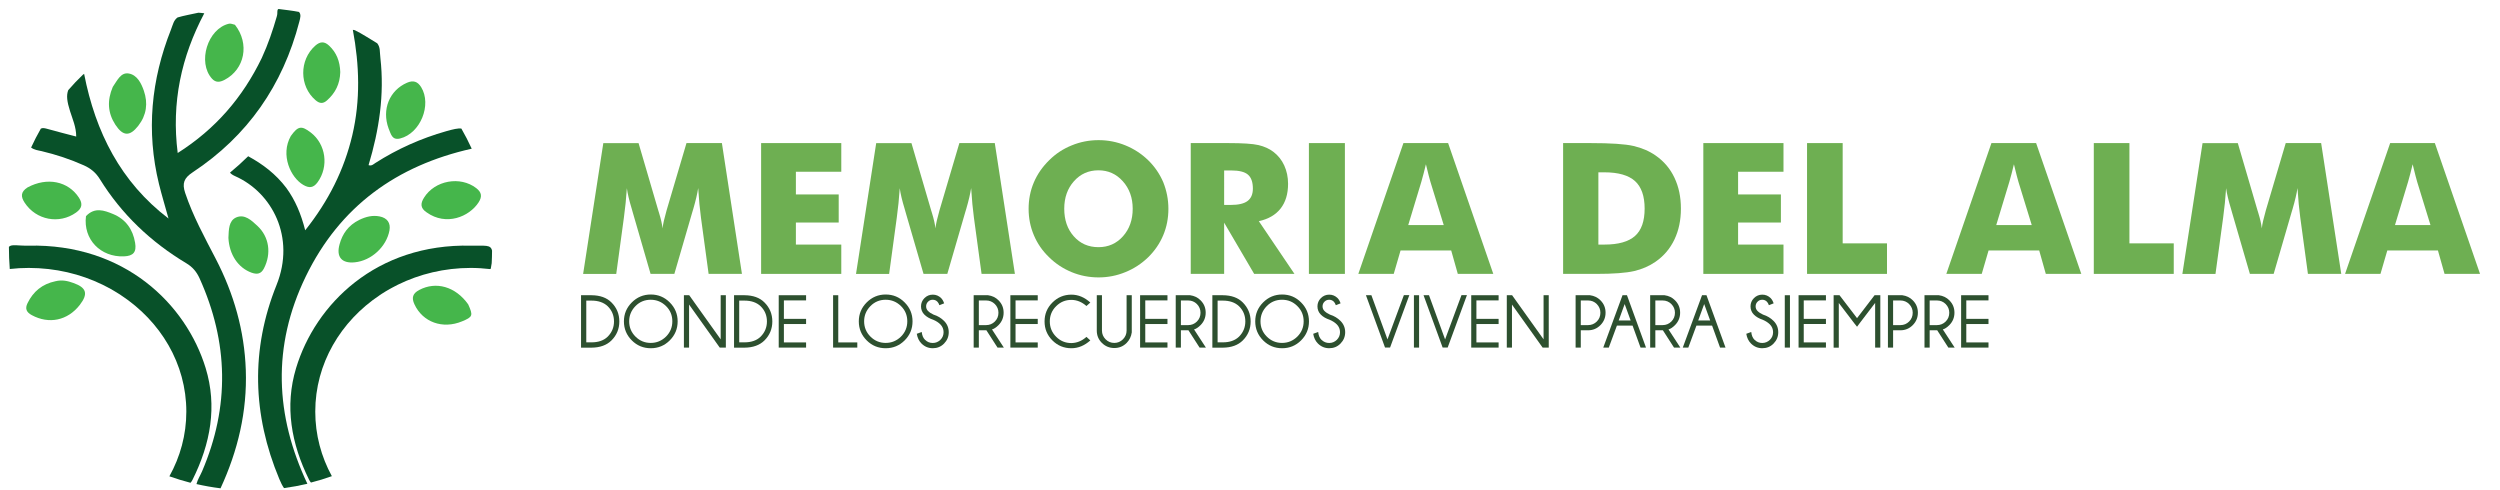 <?xml version="1.0" encoding="utf-8"?>
<!-- Generator: Adobe Illustrator 25.0.1, SVG Export Plug-In . SVG Version: 6.00 Build 0)  -->
<svg version="1.1" id="Layer_1" xmlns="http://www.w3.org/2000/svg" xmlns:xlink="http://www.w3.org/1999/xlink" x="0px" y="0px"
	 viewBox="0 0 348.04 68.24" style="enable-background:new 0 0 348.04 68.24;" xml:space="preserve">
<style type="text/css">
	.st0{fill:none;}
	.st1{fill:#085129;}
	.st2{fill:#45B64B;}
	.st3{fill:#6EAF52;}
	.st4{fill:#2D502F;}
</style>
<g id="XMLID_1_">
	<path id="XMLID_2_" class="st0" d="M6.61,17.95C7.9,18.3,9.19,18.63,10.6,19c0-1.33-0.5-2.42-0.86-3.54
		c-0.41-1.3-0.55-2.16-0.25-2.92c-1.44,1.65-2.71,3.44-3.81,5.35C5.95,17.76,6.29,17.86,6.61,17.95z"/>
	<path id="XMLID_3_" class="st0" d="M27.77,38.75c-0.41-0.9-0.98-1.58-1.84-2.09c-4.94-2.96-9.01-6.82-12.05-11.73
		c-0.55-0.89-1.27-1.48-2.21-1.9c-1.9-0.85-3.86-1.51-5.89-1.98c-0.49-0.11-1-0.17-1.46-0.5c-1.98,4.28-3.08,9.05-3.08,14.08
		c0,0.03,0,0.06,0,0.1c0.39-0.4,1.21-0.48,2.7-0.51c13.41-0.31,21.98,8.17,24.69,17.04c1.63,5.33,0.68,10.53-1.82,15.53
		c-0.09,0.18-0.19,0.32-0.29,0.43c0.27,0.07,0.55,0.14,0.82,0.2c0.16-0.63,0.53-1.18,0.78-1.77C31.99,56.61,31.8,47.66,27.77,38.75z
		 M10.59,29.6c-2.34,1.67-5.56,1.05-7.15-1.36c-0.55-0.83-0.59-1.5,0.38-2.13c2.75-1.5,5.68-0.87,7.17,1.42
		C11.56,28.39,11.42,29.01,10.59,29.6z M17.25,35.69c-3.26,0.12-5.69-2.38-5.28-5.6c1.21-1.29,2.54-0.8,3.76-0.3
		c1.76,0.72,2.77,2.14,3.09,4.01C19.03,35.11,18.57,35.65,17.25,35.69z"/>
	<path id="XMLID_7_" class="st0" d="M24.75,21.3c5.28-3.35,9.03-7.73,11.7-13.22c0.89-1.94,1.54-3.86,2.1-5.81
		c0.16-0.55,0.31-0.87,0.58-1.02c-1.4-0.18-2.82-0.27-4.26-0.27c-2.48,0-4.91,0.27-7.24,0.78c0.26,0.01,0.53,0.04,0.82,0.08
		C25.25,7.91,23.86,14.28,24.75,21.3z M31.89,3.3c0.23-0.05,0.5,0.06,0.83,0.15c2.08,2.64,1.36,6.2-1.45,7.67
		c-0.63,0.33-1.2,0.44-1.75-0.17C27.47,8.68,28.91,3.99,31.89,3.3z"/>
	<path id="XMLID_10_" class="st0" d="M51.12,22.98c0.42,0.15,0.67-0.12,0.93-0.29c3.08-1.97,6.39-3.44,9.9-4.44
		c0.97-0.28,1.61-0.43,2.09-0.36c-2.9-5.04-7.07-9.26-12.07-12.23c0.44,0.61,0.68,1.41,0.79,2.44
		C53.34,13.18,52.59,18.09,51.12,22.98z M56.66,11.52c0.87-0.38,1.48-0.18,1.97,0.61c1.52,2.46-0.12,6.45-2.93,7.15
		c-1.13,0.28-1.26-0.59-1.59-1.38C53.12,15.23,54.23,12.57,56.66,11.52z"/>
	<path id="XMLID_13_" class="st0" d="M23.47,30.42c-0.45-1.61-0.94-3.2-1.33-4.82c-1.79-7.33-1.09-14.48,1.67-21.47
		c0.29-0.74,0.72-1.3,1.27-1.7C19.93,4,15.29,6.77,11.52,10.42c0.06-0.05,0.12-0.09,0.19-0.14C13.29,18.4,16.8,25.34,23.47,30.42z
		 M15.7,12.1c0.62-0.88,1.1-2.04,2.21-1.87c1.17,0.19,1.75,1.34,2.12,2.41c0.59,1.74,0.39,3.39-0.78,4.87
		c-1.18,1.51-2.13,1.48-3.19-0.16C15,15.71,14.91,13.98,15.7,12.1z"/>
	<path id="XMLID_16_" class="st0" d="M38.31,39.66c2.68-6.65-0.62-12.88-5.77-15.15c-1.76-0.78-0.33-1.68-0.13-2.51
		c0.24-0.97,0.88-0.83,1.6-0.45c2.17,1.14,4.11,2.55,5.66,4.6c1.26,1.74,2.04,3.6,2.63,5.9c3.25-4.09,5.42-8.4,6.56-13.25
		c1.14-4.85,0.99-9.73,0.07-14.66c0.09,0.02,0.18,0.03,0.27,0.05c-2.39-1.13-4.93-1.98-7.58-2.52c0.33,0.33,0.19,0.83,0.05,1.36
		c-2.3,8.86-7.2,15.92-14.85,20.97c-1.21,0.8-1.49,1.53-1.04,2.87c1.08,3.22,2.7,6.17,4.25,9.16c2.53,4.87,4.01,10.03,4.19,15.5
		c0.2,5.75-1.11,11.23-3.52,16.45c0,0.01-0.01,0.01-0.01,0.02c1.37,0.17,2.76,0.26,4.17,0.26c1.52,0,3.01-0.1,4.48-0.3
		c-0.22-0.32-0.43-0.74-0.66-1.27C34.95,57.72,34.7,48.63,38.31,39.66z M43.88,6.36c0.67-0.59,1.25-0.64,1.92-0.01
		c1.04,0.97,1.51,2.18,1.56,3.68c-0.04,1.66-0.69,2.93-1.85,3.95c-0.55,0.49-1.03,0.45-1.59-0.03C41.66,12.01,41.64,8.35,43.88,6.36
		z M40.49,18.93c1.02-1.41,1.48-1.48,2.76-0.49c2.13,1.63,2.55,4.76,0.96,6.94c-0.58,0.8-1.18,0.83-1.99,0.36
		C40.48,24.73,38.99,21.58,40.49,18.93z M31.81,33.12c0.05-1.16,0.04-2.39,1.08-2.85c1.17-0.52,2.13,0.4,2.95,1.17
		c1.65,1.55,1.96,3.86,0.92,5.92c-0.4,0.79-0.97,0.87-1.72,0.6C33.18,37.3,31.93,35.48,31.81,33.12z"/>
	<path id="XMLID_21_" class="st0" d="M16.83,41.08c-0.08-0.06-0.17-0.11-0.26-0.17c-0.2-0.13-0.41-0.26-0.62-0.38
		c-0.18-0.11-0.35-0.21-0.53-0.31c-0.14-0.08-0.29-0.15-0.43-0.23c-0.24-0.13-0.48-0.25-0.72-0.37C11.2,38.14,7.71,37.3,4,37.3
		c-0.89,0-1.77,0.06-2.64,0.15C2.47,50.82,11.41,61.97,23.58,66.3c1.5-2.71,2.36-5.77,2.36-9.01
		C25.94,50.62,22.34,44.71,16.83,41.08z M11.1,42.47c-1.69,2.17-4.29,2.71-6.68,1.41c-0.74-0.4-0.97-0.91-0.58-1.68
		c0.79-1.6,2.02-2.65,3.89-3.04c0.94-0.23,1.72-0.03,2.5,0.25C12.06,40.05,12.3,40.91,11.1,42.47z"/>
	<path id="XMLID_24_" class="st0" d="M68.2,37.46c-0.88-0.1-1.78-0.16-2.69-0.16c-3.66,0-7.11,0.84-10.13,2.33
		c-0.24,0.12-0.48,0.24-0.71,0.37c-0.14,0.08-0.29,0.15-0.43,0.23c-0.18,0.1-0.35,0.21-0.53,0.31c-0.21,0.12-0.41,0.25-0.61,0.38
		c-0.08,0.06-0.17,0.11-0.25,0.17c-5.44,3.63-8.98,9.54-8.98,16.21c0,3.24,0.84,6.29,2.31,8.99c12.39-4.43,21.42-15.93,22.24-29.65
		c-0.04,0.24-0.08,0.49-0.13,0.77C68.27,37.43,68.23,37.44,68.2,37.46z M64.31,44.74c-2.7,1.11-5.47,0.1-6.62-2.37
		c-0.43-0.92-0.24-1.52,0.66-2c2.33-1.23,5.05-0.48,6.82,2C65.89,43.94,65.81,44.12,64.31,44.74z"/>
	<path id="XMLID_27_" class="st0" d="M41.22,51.24c2.68-8.88,11.12-17.35,24.35-17.04c1.96,0.05,2.75,0.17,2.92,1.05
		c0-0.21,0.01-0.42,0.01-0.64c0-4.96-1.08-9.68-3.01-13.92c-10.42,2.34-18.37,8.01-23.12,17.81c-4.71,9.71-4.26,19.33,0.23,28.85
		c0.23-0.05,0.46-0.11,0.69-0.17c-0.09-0.1-0.18-0.24-0.27-0.41C40.55,61.77,39.61,56.57,41.22,51.24z M59.03,27.52
		c1.5-2.4,5.04-3.04,7.27-1.33c0.76,0.59,0.85,1.17,0.33,1.98c-1.3,2.02-4.52,3.33-7.23,1.4C58.48,28.96,58.54,28.3,59.03,27.52z
		 M47.26,34.02c0.4-1.48,1.24-2.65,2.73-3.4c0.96-0.47,1.87-0.68,2.85-0.49c1.06,0.21,1.56,0.92,1.37,1.95
		c-0.41,2.27-2.52,4.21-4.83,4.44C47.58,36.7,46.78,35.78,47.26,34.02z"/>
	<path id="XMLID_31_" class="st1" d="M34.22,51.52c-0.19-5.47-1.66-10.63-4.19-15.5c-1.55-2.99-3.17-5.94-4.25-9.16
		c-0.45-1.34-0.17-2.07,1.04-2.87c7.65-5.05,12.55-12.11,14.85-20.97c0.14-0.53,0.28-1.02-0.05-1.36c-0.82-0.17-2.01-0.3-2.85-0.41
		c-0.27,0.15-0.07,0.47-0.23,1.02c-0.56,1.95-1.21,3.88-2.1,5.81c-2.66,5.49-6.42,9.87-11.7,13.22c-0.89-7.03,0.5-13.4,3.7-19.45
		c-0.28-0.04-0.55-0.07-0.82-0.08c-0.86,0.19-2.07,0.41-2.9,0.66c-0.55,0.4-0.63,0.96-0.92,1.7c-2.76,6.98-3.46,14.13-1.67,21.47
		c0.4,1.62,0.89,3.21,1.33,4.82C16.8,25.34,13.29,18.4,11.71,10.28c-0.07,0.05-0.13,0.09-0.19,0.14c-0.71,0.68-1.38,1.39-2.02,2.13
		c-0.29,0.76-0.16,1.61,0.25,2.92c0.35,1.12,0.86,2.21,0.86,3.54c-1.41-0.37-2.71-0.7-3.99-1.06c-0.32-0.09-0.66-0.18-0.93-0.05
		c-0.49,0.86-0.95,1.74-1.36,2.64c0.46,0.34,0.97,0.39,1.46,0.5c2.02,0.48,3.99,1.13,5.89,1.98c0.94,0.42,1.66,1.01,2.21,1.9
		c3.04,4.91,7.11,8.77,12.05,11.73c0.86,0.51,1.43,1.19,1.84,2.09c4.03,8.91,4.22,17.86,0.35,26.88c-0.25,0.58-0.62,1.14-0.78,1.77
		c1.1,0.25,2.21,0.45,3.35,0.59c0-0.01,0.01-0.01,0.01-0.02C33.12,62.75,34.42,57.27,34.22,51.52z"/>
	<path id="XMLID_33_" class="st2" d="M49.39,36.52c2.31-0.23,4.41-2.17,4.83-4.44c0.19-1.04-0.31-1.74-1.37-1.95
		c-0.98-0.19-1.88,0.02-2.85,0.49c-1.5,0.75-2.33,1.92-2.73,3.4C46.78,35.78,47.58,36.7,49.39,36.52z"/>
	<path id="XMLID_34_" class="st2" d="M58.36,40.37c-0.91,0.48-1.09,1.08-0.66,2c1.15,2.48,3.92,3.49,6.62,2.37
		c1.5-0.62,1.57-0.8,0.86-2.37C63.41,39.88,60.69,39.13,58.36,40.37z"/>
	<path id="XMLID_35_" class="st2" d="M10.23,39.4c-0.78-0.28-1.56-0.48-2.5-0.25c-1.87,0.39-3.1,1.44-3.89,3.04
		c-0.39,0.78-0.16,1.28,0.58,1.68c2.39,1.3,4.99,0.76,6.68-1.41C12.3,40.91,12.06,40.05,10.23,39.4z"/>
	<path id="XMLID_36_" class="st2" d="M3.82,26.1c-0.97,0.63-0.93,1.3-0.38,2.13c1.59,2.41,4.81,3.03,7.15,1.36
		c0.83-0.59,0.96-1.21,0.4-2.07C9.5,25.23,6.57,24.61,3.82,26.1z"/>
	<path id="XMLID_37_" class="st2" d="M42.22,25.74c0.81,0.47,1.4,0.44,1.99-0.36c1.59-2.18,1.18-5.31-0.96-6.94
		c-1.29-0.98-1.75-0.91-2.76,0.49C38.99,21.58,40.48,24.73,42.22,25.74z"/>
	<path id="XMLID_38_" class="st2" d="M55.7,19.28c2.81-0.69,4.45-4.69,2.93-7.15c-0.49-0.79-1.1-0.99-1.97-0.61
		c-2.43,1.06-3.54,3.71-2.56,6.37C54.44,18.68,54.56,19.55,55.7,19.28z"/>
	<path id="XMLID_39_" class="st2" d="M15.73,29.79c-1.22-0.5-2.54-0.99-3.76,0.3c-0.41,3.22,2.02,5.73,5.28,5.6
		c1.31-0.05,1.78-0.59,1.56-1.89C18.5,31.92,17.49,30.51,15.73,29.79z"/>
	<path id="XMLID_40_" class="st2" d="M36.75,37.36c1.05-2.06,0.74-4.38-0.92-5.92c-0.82-0.76-1.77-1.68-2.95-1.17
		c-1.04,0.46-1.03,1.69-1.08,2.85c0.12,2.35,1.37,4.17,3.22,4.84C35.78,38.23,36.34,38.16,36.75,37.36z"/>
	<path id="XMLID_41_" class="st2" d="M59.4,29.57c2.71,1.93,5.92,0.62,7.23-1.4c0.52-0.81,0.43-1.39-0.33-1.98
		c-2.23-1.72-5.77-1.08-7.27,1.33C58.54,28.3,58.48,28.96,59.4,29.57z"/>
	<path id="XMLID_42_" class="st2" d="M19.25,17.51c1.16-1.49,1.37-3.14,0.78-4.87c-0.37-1.07-0.95-2.22-2.12-2.41
		c-1.1-0.18-1.59,0.98-2.21,1.87c-0.8,1.88-0.71,3.61,0.36,5.26C17.13,18.99,18.07,19.02,19.25,17.51z"/>
	<path id="XMLID_43_" class="st2" d="M31.26,11.12c2.81-1.47,3.53-5.02,1.45-7.67c-0.33-0.09-0.6-0.2-0.83-0.15
		c-2.98,0.69-4.42,5.38-2.37,7.65C30.06,11.55,30.63,11.44,31.26,11.12z"/>
	<path id="XMLID_44_" class="st2" d="M43.93,13.95c0.56,0.48,1.04,0.52,1.59,0.03c1.16-1.03,1.81-2.29,1.85-3.95
		c-0.05-1.5-0.52-2.71-1.56-3.68c-0.67-0.63-1.26-0.57-1.92,0.01C41.64,8.35,41.66,12.01,43.93,13.95z"/>
	<path id="XMLID_45_" class="st1" d="M28.63,51.24C25.91,42.36,17.35,33.89,3.94,34.2c-1.48,0.03-2.31-0.24-2.7,0.16
		c0,0.92,0.04,2.19,0.12,3.09C2.22,37.35,3.1,37.3,4,37.3c3.71,0,7.21,0.84,10.27,2.33c0.24,0.12,0.48,0.24,0.72,0.37
		c0.14,0.08,0.29,0.15,0.43,0.23c0.18,0.1,0.36,0.21,0.53,0.31c0.21,0.12,0.41,0.25,0.62,0.38c0.09,0.06,0.17,0.11,0.26,0.17
		c5.52,3.63,9.11,9.54,9.11,16.21c0,3.24-0.85,6.3-2.36,9.01c0.96,0.34,1.94,0.64,2.94,0.9c0.1-0.11,0.2-0.24,0.29-0.43
		C29.31,61.77,30.26,56.57,28.63,51.24z"/>
	<path id="XMLID_46_" class="st1" d="M65.57,34.2c-13.22-0.31-21.67,8.17-24.35,17.04c-1.61,5.33-0.67,10.53,1.8,15.53
		c0.08,0.17,0.17,0.3,0.27,0.41c0.99-0.25,1.96-0.55,2.91-0.89c-1.48-2.7-2.31-5.76-2.31-8.99c0-6.68,3.54-12.58,8.98-16.21
		c0.08-0.06,0.17-0.11,0.25-0.17c0.2-0.13,0.4-0.26,0.61-0.38c0.17-0.11,0.35-0.21,0.53-0.31c0.14-0.08,0.28-0.15,0.43-0.23
		c0.24-0.13,0.47-0.25,0.71-0.37c3.02-1.48,6.47-2.33,10.13-2.33c0.91,0,1.81,0.06,2.69,0.16c0.03-0.02,0.07-0.03,0.1-0.05
		c0.05-0.28,0.09-0.54,0.13-0.77c0.03-0.46,0.05-1.28,0.05-1.74C68.32,34.01,67.53,34.24,65.57,34.2z"/>
</g>
<path id="XMLID_49_" class="st1" d="M65.67,20.7c-0.44-0.96-0.92-1.9-1.44-2.8c-0.47-0.07-1.12,0.09-2.09,0.36
	c-3.52,1-6.82,2.47-9.9,4.44c-0.26,0.17-0.51,0.44-0.93,0.29c1.47-4.89,2.22-9.8,1.65-14.88c-0.12-1.03,0.01-1.47-0.44-2.08
	c-0.9-0.53-2.18-1.38-3.13-1.83c-0.09-0.02-0.17-0.04-0.27-0.05c0.92,4.92,1.07,9.8-0.07,14.66c-1.14,4.84-3.31,9.16-6.56,13.25
	c-0.59-2.3-1.37-4.16-2.63-5.9c-1.47-1.94-3.28-3.31-5.31-4.41c-0.82,0.81-1.67,1.57-2.53,2.28c0.13,0.17,0.35,0.33,0.71,0.49
	c5.15,2.28,8.44,8.51,5.77,15.15c-3.61,8.97-3.36,18.06,0.38,27.01c0.22,0.53,0.43,0.95,0.66,1.27c1.1-0.15,2.18-0.35,3.25-0.6
	c-4.49-9.51-4.93-19.14-0.23-28.85C47.31,28.71,55.25,23.04,65.67,20.7z"/>
<g id="XMLID_48_">
	<path id="XMLID_50_" class="st3" d="M103.29,38.13h-4.64l-1.07-7.87c-0.07-0.56-0.14-1.17-0.21-1.85
		c-0.06-0.68-0.12-1.42-0.17-2.23c-0.12,0.77-0.34,1.73-0.68,2.89c-0.07,0.24-0.13,0.42-0.16,0.53l-2.48,8.53h-3.31L88.1,29.6
		c-0.03-0.12-0.08-0.29-0.15-0.53c-0.35-1.15-0.58-2.11-0.68-2.87c-0.05,0.69-0.11,1.37-0.17,2.05c-0.07,0.68-0.15,1.35-0.24,2.02
		l-1.07,7.87h-4.61l2.81-18.21h4.91l2.75,9.39c0.02,0.07,0.05,0.17,0.1,0.32c0.26,0.84,0.42,1.55,0.49,2.15
		c0.03-0.32,0.1-0.68,0.19-1.08c0.09-0.39,0.22-0.87,0.37-1.42l2.77-9.37h4.93L103.29,38.13z"/>
	<path id="XMLID_52_" class="st3" d="M105.96,38.13V19.92h11.16v3.99h-6.32v3.16h5.96v3.91h-5.96v3.07h6.32v4.08H105.96z"/>
	<path id="XMLID_54_" class="st3" d="M141.29,38.13h-4.64l-1.07-7.87c-0.07-0.56-0.14-1.17-0.21-1.85
		c-0.06-0.68-0.12-1.42-0.17-2.23c-0.12,0.77-0.34,1.73-0.68,2.89c-0.07,0.24-0.13,0.42-0.16,0.53l-2.48,8.53h-3.31l-2.48-8.53
		c-0.03-0.12-0.08-0.29-0.15-0.53c-0.35-1.15-0.58-2.11-0.68-2.87c-0.05,0.69-0.11,1.37-0.17,2.05c-0.07,0.68-0.15,1.35-0.24,2.02
		l-1.07,7.87h-4.61l2.81-18.21h4.91l2.75,9.39c0.02,0.07,0.05,0.17,0.1,0.32c0.26,0.84,0.42,1.55,0.49,2.15
		c0.03-0.32,0.1-0.68,0.19-1.08c0.09-0.39,0.22-0.87,0.37-1.42l2.77-9.37h4.93L141.29,38.13z"/>
	<path id="XMLID_56_" class="st3" d="M162.66,29.07c0,1.31-0.24,2.54-0.72,3.68c-0.48,1.14-1.18,2.17-2.1,3.07
		c-0.93,0.9-1.99,1.59-3.18,2.07c-1.19,0.49-2.43,0.73-3.72,0.73c-1.3,0-2.55-0.24-3.74-0.73c-1.19-0.49-2.24-1.18-3.14-2.07
		c-0.94-0.9-1.65-1.93-2.13-3.08c-0.49-1.15-0.73-2.38-0.73-3.67c0-1.3,0.24-2.53,0.73-3.68c0.49-1.15,1.2-2.17,2.13-3.08
		c0.9-0.9,1.95-1.59,3.14-2.07c1.19-0.49,2.44-0.73,3.74-0.73c1.29,0,2.54,0.24,3.74,0.73s2.25,1.18,3.17,2.07
		c0.91,0.89,1.61,1.92,2.1,3.07C162.41,26.54,162.66,27.76,162.66,29.07z M152.93,34.41c1.38,0,2.51-0.51,3.41-1.52
		c0.9-1.01,1.35-2.29,1.35-3.83c0-1.53-0.46-2.8-1.37-3.82c-0.91-1.02-2.04-1.53-3.4-1.53c-1.38,0-2.51,0.51-3.41,1.52
		s-1.35,2.29-1.35,3.83c0,1.56,0.44,2.84,1.33,3.84C150.38,33.91,151.53,34.41,152.93,34.41z"/>
	<path id="XMLID_59_" class="st3" d="M165.77,38.13V19.92h5.19c2.03,0,3.45,0.09,4.25,0.28c0.8,0.19,1.49,0.5,2.07,0.94
		c0.65,0.5,1.16,1.13,1.51,1.9c0.35,0.77,0.53,1.62,0.53,2.55c0,1.41-0.35,2.56-1.04,3.44c-0.69,0.88-1.7,1.47-3.03,1.76l4.96,7.34
		h-5.61l-4.18-7.13v7.13H165.77z M170.42,28.53h0.92c1.07,0,1.85-0.18,2.34-0.55c0.49-0.37,0.74-0.94,0.74-1.72
		c0-0.91-0.23-1.56-0.69-1.95s-1.23-0.58-2.32-0.58h-0.99V28.53z"/>
	<path id="XMLID_62_" class="st3" d="M182.22,38.13V19.92h5.01v18.21H182.22z"/>
	<path id="XMLID_64_" class="st3" d="M189.1,38.13l6.28-18.21h6.22l6.29,18.21h-4.94l-0.92-3.26h-7.05l-0.95,3.26H189.1z
		 M196.05,31.33h4.94l-1.85-6.01c-0.06-0.18-0.14-0.48-0.24-0.88c-0.1-0.41-0.23-0.93-0.39-1.57c-0.11,0.45-0.21,0.88-0.32,1.28
		c-0.1,0.41-0.21,0.8-0.32,1.17L196.05,31.33z"/>
	<path id="XMLID_67_" class="st3" d="M217.61,38.13V19.92h3.79c2.83,0,4.83,0.13,6,0.4c1.17,0.27,2.2,0.71,3.09,1.33
		c1.15,0.8,2.03,1.83,2.62,3.09c0.6,1.26,0.9,2.69,0.9,4.3s-0.3,3.04-0.9,4.3c-0.6,1.26-1.47,2.29-2.62,3.09
		c-0.88,0.61-1.88,1.05-3.01,1.31c-1.13,0.26-2.88,0.39-5.25,0.39h-0.83H217.61z M222.52,34.05h0.83c1.95,0,3.37-0.4,4.27-1.2
		c0.9-0.8,1.34-2.07,1.34-3.81c0-1.74-0.45-3.02-1.34-3.83c-0.9-0.81-2.32-1.22-4.27-1.22h-0.83V34.05z"/>
	<path id="XMLID_70_" class="st3" d="M237.13,38.13V19.92h11.16v3.99h-6.32v3.16h5.96v3.91h-5.96v3.07h6.32v4.08H237.13z"/>
	<path id="XMLID_72_" class="st3" d="M251.57,38.13V19.92h4.96v13.96h6.17v4.25H251.57z"/>
	<path id="XMLID_74_" class="st3" d="M270.96,38.13l6.28-18.21h6.22l6.29,18.21h-4.94l-0.92-3.26h-7.05l-0.95,3.26H270.96z
		 M277.91,31.33h4.94L281,25.32c-0.06-0.18-0.14-0.48-0.24-0.88c-0.1-0.41-0.23-0.93-0.39-1.57c-0.11,0.45-0.21,0.88-0.32,1.28
		c-0.1,0.41-0.21,0.8-0.32,1.17L277.91,31.33z"/>
	<path id="XMLID_77_" class="st3" d="M291.49,38.13V19.92h4.96v13.96h6.17v4.25H291.49z"/>
	<path id="XMLID_79_" class="st3" d="M325.94,38.13h-4.64l-1.07-7.87c-0.07-0.56-0.14-1.17-0.21-1.85
		c-0.06-0.68-0.12-1.42-0.17-2.23c-0.12,0.77-0.34,1.73-0.68,2.89c-0.07,0.24-0.13,0.42-0.16,0.53l-2.48,8.53h-3.31l-2.48-8.53
		c-0.03-0.12-0.08-0.29-0.15-0.53c-0.35-1.15-0.58-2.11-0.68-2.87c-0.05,0.69-0.11,1.37-0.17,2.05c-0.07,0.68-0.15,1.35-0.24,2.02
		l-1.07,7.87h-4.61l2.81-18.21h4.91l2.75,9.39c0.02,0.07,0.05,0.17,0.1,0.32c0.26,0.84,0.42,1.55,0.49,2.15
		c0.03-0.32,0.1-0.68,0.19-1.08c0.09-0.39,0.22-0.87,0.37-1.42l2.77-9.37h4.93L325.94,38.13z"/>
	<path id="XMLID_81_" class="st3" d="M326.47,38.13l6.28-18.21h6.22l6.29,18.21h-4.94l-0.92-3.26h-7.05l-0.95,3.26H326.47z
		 M333.42,31.33h4.94l-1.85-6.01c-0.06-0.18-0.14-0.48-0.24-0.88c-0.1-0.41-0.23-0.93-0.39-1.57c-0.11,0.45-0.21,0.88-0.32,1.28
		c-0.1,0.41-0.21,0.8-0.32,1.17L333.42,31.33z"/>
</g>
<g id="XMLID_32_">
	<path id="XMLID_84_" class="st4" d="M82.35,41.1c1.19,0.01,2.12,0.34,2.78,1.01c0.73,0.73,1.09,1.61,1.09,2.64
		c0,1.03-0.36,1.91-1.09,2.64c-0.66,0.66-1.59,1-2.78,1.01h-1.46V41.1H82.35z M81.62,41.84v5.82h0.73c0.95,0,1.71-0.26,2.25-0.79
		c0.58-0.58,0.88-1.29,0.88-2.12c0-0.83-0.29-1.54-0.88-2.12c-0.55-0.52-1.3-0.78-2.25-0.78H81.62z"/>
	<path id="XMLID_87_" class="st4" d="M93.24,42.1c0.73,0.73,1.1,1.61,1.1,2.64c0,1.04-0.37,1.92-1.1,2.65
		c-0.73,0.73-1.61,1.09-2.64,1.09c-1.03,0-1.91-0.36-2.64-1.09c-0.73-0.73-1.1-1.61-1.1-2.65c0-1.03,0.37-1.91,1.1-2.64
		c0.73-0.73,1.61-1.1,2.64-1.1C91.62,41,92.51,41.36,93.24,42.1z M90.59,41.73c-0.83,0-1.54,0.29-2.12,0.88s-0.88,1.3-0.88,2.12
		c0,0.83,0.29,1.54,0.88,2.13c0.59,0.59,1.3,0.88,2.12,0.88c0.83,0,1.54-0.3,2.13-0.88c0.59-0.59,0.88-1.3,0.88-2.13
		c0-0.83-0.29-1.54-0.88-2.12S91.42,41.73,90.59,41.73z"/>
	<path id="XMLID_90_" class="st4" d="M95.95,41.1l4.38,6.14V41.1h0.72v7.29h-0.85l-4.27-5.99v5.99h-0.72V41.1H95.95z"/>
	<path id="XMLID_92_" class="st4" d="M103.65,41.1c1.19,0.01,2.12,0.34,2.78,1.01c0.73,0.73,1.09,1.61,1.09,2.64
		c0,1.03-0.36,1.91-1.09,2.64c-0.66,0.66-1.59,1-2.78,1.01h-1.46V41.1H103.65z M102.91,41.84v5.82h0.73c0.95,0,1.71-0.26,2.25-0.79
		c0.58-0.58,0.88-1.29,0.88-2.12c0-0.83-0.29-1.54-0.88-2.12c-0.55-0.52-1.3-0.78-2.25-0.78H102.91z"/>
	<path id="XMLID_95_" class="st4" d="M112.22,41.1v0.72h-3.09v2.57h3.09v0.72h-3.09v2.56h3.09v0.72h-3.81V41.1H112.22z"/>
	<path id="XMLID_97_" class="st4" d="M115.98,48.39V41.1h0.72v6.57h2.65v0.72H115.98z"/>
	<path id="XMLID_99_" class="st4" d="M125.94,42.1c0.73,0.73,1.1,1.61,1.1,2.64c0,1.04-0.37,1.92-1.1,2.65
		c-0.73,0.73-1.61,1.09-2.64,1.09c-1.03,0-1.91-0.36-2.64-1.09c-0.73-0.73-1.1-1.61-1.1-2.65c0-1.03,0.37-1.91,1.1-2.64
		c0.73-0.73,1.61-1.1,2.64-1.1C124.33,41,125.21,41.36,125.94,42.1z M123.3,41.73c-0.83,0-1.54,0.29-2.12,0.88s-0.88,1.3-0.88,2.12
		c0,0.83,0.29,1.54,0.88,2.13c0.59,0.59,1.3,0.88,2.12,0.88c0.83,0,1.54-0.3,2.13-0.88c0.59-0.59,0.88-1.3,0.88-2.13
		c0-0.83-0.29-1.54-0.88-2.12S124.13,41.73,123.3,41.73z"/>
	<path id="XMLID_102_" class="st4" d="M129.93,44.52c-0.52-0.17-0.93-0.41-1.24-0.72s-0.47-0.7-0.47-1.15
		c0-0.44,0.16-0.83,0.48-1.15c0.32-0.32,0.71-0.48,1.16-0.48c0.45,0,0.83,0.16,1.16,0.48c0.17,0.17,0.31,0.41,0.42,0.73l-0.66,0.26
		c-0.08-0.22-0.17-0.38-0.28-0.49c-0.18-0.18-0.39-0.27-0.65-0.27s-0.47,0.09-0.65,0.27c-0.18,0.18-0.27,0.4-0.27,0.65
		s0.09,0.47,0.27,0.65c0.18,0.18,0.43,0.35,0.76,0.5c0.58,0.18,1.07,0.48,1.47,0.88c0.43,0.43,0.65,0.96,0.65,1.57
		c0,0.62-0.22,1.14-0.65,1.58c-0.43,0.44-0.96,0.65-1.57,0.65c-0.62,0-1.14-0.22-1.58-0.66c-0.35-0.35-0.56-0.8-0.65-1.35l0.69-0.25
		c0.05,0.48,0.2,0.84,0.46,1.09c0.3,0.29,0.65,0.44,1.07,0.44s0.77-0.15,1.07-0.44c0.3-0.3,0.44-0.65,0.44-1.07
		c0-0.41-0.15-0.77-0.44-1.07C130.66,44.9,130.33,44.69,129.93,44.52z"/>
	<path id="XMLID_104_" class="st4" d="M137.32,45.98h-1.05v2.41h-0.72V41.1h2c0.58,0.08,1.07,0.31,1.46,0.71
		c0.48,0.48,0.71,1.05,0.71,1.72c0,0.68-0.24,1.25-0.71,1.73c-0.33,0.33-0.64,0.53-0.91,0.6l1.65,2.53h-0.88L137.32,45.98z
		 M136.27,41.83v3.43h1.02c0.47,0,0.88-0.17,1.21-0.5s0.5-0.74,0.5-1.22c0-0.47-0.17-0.87-0.5-1.21c-0.34-0.33-0.74-0.5-1.21-0.5
		H136.27z"/>
	<path id="XMLID_107_" class="st4" d="M144.47,41.1v0.72h-3.09v2.57h3.09v0.72h-3.09v2.56h3.09v0.72h-3.81V41.1H144.47z"/>
	<path id="XMLID_109_" class="st4" d="M151.25,46.9l0.54,0.49c-0.8,0.72-1.68,1.09-2.64,1.09c-1.03,0-1.91-0.36-2.64-1.09
		c-0.73-0.73-1.09-1.61-1.09-2.64c0-1.03,0.36-1.9,1.09-2.63c0.73-0.73,1.61-1.1,2.64-1.1c0.96,0,1.84,0.37,2.64,1.1l-0.54,0.48
		c-0.64-0.56-1.34-0.85-2.1-0.85c-0.83,0-1.53,0.29-2.12,0.88c-0.59,0.58-0.88,1.29-0.88,2.12c0,0.83,0.29,1.54,0.88,2.13
		c0.59,0.59,1.29,0.88,2.12,0.88C149.91,47.75,150.61,47.47,151.25,46.9z"/>
	<path id="XMLID_111_" class="st4" d="M156.84,41.1h0.72v5.18c-0.08,0.57-0.32,1.06-0.71,1.46c-0.48,0.48-1.05,0.71-1.72,0.71
		c-0.68,0-1.25-0.24-1.73-0.71c-0.48-0.48-0.71-1.05-0.71-1.72V41.1h0.72v4.92c0,0.47,0.17,0.87,0.5,1.21
		c0.34,0.34,0.74,0.51,1.22,0.51c0.47,0,0.87-0.17,1.21-0.51c0.33-0.34,0.5-0.74,0.5-1.21V41.1z"/>
	<path id="XMLID_113_" class="st4" d="M162.53,41.1v0.72h-3.09v2.57h3.09v0.72h-3.09v2.56h3.09v0.72h-3.81V41.1H162.53z"/>
	<path id="XMLID_115_" class="st4" d="M165.45,45.98h-1.05v2.41h-0.72V41.1h2c0.58,0.08,1.07,0.31,1.46,0.71
		c0.48,0.48,0.71,1.05,0.71,1.72c0,0.68-0.24,1.25-0.71,1.73c-0.33,0.33-0.64,0.53-0.91,0.6l1.65,2.53H167L165.45,45.98z
		 M164.4,41.83v3.43h1.02c0.47,0,0.88-0.17,1.21-0.5s0.5-0.74,0.5-1.22c0-0.47-0.17-0.87-0.5-1.21c-0.33-0.33-0.74-0.5-1.21-0.5
		H164.4z"/>
	<path id="XMLID_118_" class="st4" d="M170.24,41.1c1.19,0.01,2.12,0.34,2.78,1.01c0.72,0.73,1.09,1.61,1.09,2.64
		c0,1.03-0.36,1.91-1.09,2.64c-0.66,0.66-1.59,1-2.78,1.01h-1.46V41.1H170.24z M169.51,41.84v5.82h0.73c0.95,0,1.7-0.26,2.25-0.79
		c0.58-0.58,0.88-1.29,0.88-2.12c0-0.83-0.29-1.54-0.88-2.12c-0.55-0.52-1.3-0.78-2.25-0.78H169.51z"/>
	<path id="XMLID_121_" class="st4" d="M181.13,42.1c0.73,0.73,1.1,1.61,1.1,2.64c0,1.04-0.37,1.92-1.1,2.65
		c-0.73,0.73-1.61,1.09-2.64,1.09c-1.03,0-1.91-0.36-2.64-1.09c-0.73-0.73-1.1-1.61-1.1-2.65c0-1.03,0.37-1.91,1.1-2.64
		c0.73-0.73,1.61-1.1,2.64-1.1C179.52,41,180.4,41.36,181.13,42.1z M178.48,41.73c-0.83,0-1.54,0.29-2.12,0.88s-0.88,1.3-0.88,2.12
		c0,0.83,0.29,1.54,0.88,2.13c0.59,0.59,1.3,0.88,2.12,0.88c0.83,0,1.54-0.3,2.13-0.88c0.59-0.59,0.88-1.3,0.88-2.13
		c0-0.83-0.29-1.54-0.88-2.12C180.02,42.02,179.32,41.73,178.48,41.73z"/>
	<path id="XMLID_124_" class="st4" d="M185.12,44.52c-0.52-0.17-0.93-0.41-1.24-0.72c-0.31-0.31-0.47-0.7-0.47-1.15
		c0-0.44,0.16-0.83,0.48-1.15c0.32-0.32,0.71-0.48,1.16-0.48c0.45,0,0.83,0.16,1.16,0.48c0.17,0.17,0.31,0.41,0.42,0.73l-0.66,0.26
		c-0.08-0.22-0.17-0.38-0.28-0.49c-0.18-0.18-0.39-0.27-0.65-0.27s-0.47,0.09-0.65,0.27c-0.18,0.18-0.27,0.4-0.27,0.65
		s0.09,0.47,0.27,0.65c0.18,0.18,0.43,0.35,0.76,0.5c0.58,0.18,1.07,0.48,1.47,0.88c0.43,0.43,0.65,0.96,0.65,1.57
		c0,0.62-0.22,1.14-0.65,1.58c-0.43,0.44-0.96,0.65-1.57,0.65c-0.62,0-1.14-0.22-1.58-0.66c-0.35-0.35-0.56-0.8-0.65-1.35l0.69-0.25
		c0.05,0.48,0.2,0.84,0.46,1.09c0.3,0.29,0.66,0.44,1.07,0.44c0.42,0,0.77-0.15,1.07-0.44c0.3-0.3,0.44-0.65,0.44-1.07
		c0-0.41-0.15-0.77-0.44-1.07C185.85,44.9,185.51,44.69,185.12,44.52z"/>
	<path id="XMLID_126_" class="st4" d="M192.82,48.39l-2.66-7.29h0.76l2.24,6.15l2.28-6.16h0.76l-2.68,7.29H192.82z"/>
	<path id="XMLID_128_" class="st4" d="M197.56,41.1v7.29h-0.72V41.1H197.56z"/>
	<path id="XMLID_130_" class="st4" d="M200.84,48.39l-2.66-7.29h0.76l2.24,6.15l2.28-6.16h0.76l-2.68,7.29H200.84z"/>
	<path id="XMLID_132_" class="st4" d="M208.63,41.1v0.72h-3.09v2.57h3.09v0.72h-3.09v2.56h3.09v0.72h-3.81V41.1H208.63z"/>
	<path id="XMLID_134_" class="st4" d="M210.51,41.1l4.38,6.14V41.1h0.72v7.29h-0.85l-4.27-5.99v5.99h-0.72V41.1H210.51z"/>
	<path id="XMLID_136_" class="st4" d="M220.07,45.98v2.41h-0.72V41.1h2c0.58,0.08,1.07,0.31,1.46,0.71
		c0.48,0.48,0.71,1.05,0.71,1.72c0,0.68-0.24,1.25-0.71,1.73c-0.48,0.48-1.05,0.72-1.72,0.72H220.07z M220.07,41.83v3.43h1.02
		c0.47,0,0.88-0.17,1.21-0.5s0.5-0.74,0.5-1.22c0-0.47-0.17-0.87-0.5-1.21c-0.33-0.33-0.74-0.5-1.21-0.5H220.07z"/>
	<path id="XMLID_139_" class="st4" d="M226.5,41.1l2.65,7.29h-0.76l-1.11-3.06h-2.18l-1.13,3.06h-0.77l2.68-7.29H226.5z
		 M227.01,44.61l-0.83-2.28l-0.83,2.28H227.01z"/>
	<path id="XMLID_142_" class="st4" d="M231.5,45.98h-1.05v2.41h-0.72V41.1h2c0.58,0.08,1.07,0.31,1.46,0.71
		c0.48,0.48,0.71,1.05,0.71,1.72c0,0.68-0.24,1.25-0.71,1.73c-0.33,0.33-0.64,0.53-0.91,0.6l1.65,2.53h-0.88L231.5,45.98z
		 M230.45,41.83v3.43h1.02c0.47,0,0.88-0.17,1.21-0.5s0.5-0.74,0.5-1.22c0-0.47-0.17-0.87-0.5-1.21c-0.33-0.33-0.74-0.5-1.21-0.5
		H230.45z"/>
	<path id="XMLID_145_" class="st4" d="M237.57,41.1l2.65,7.29h-0.76l-1.11-3.06h-2.18l-1.13,3.06h-0.77l2.68-7.29H237.57z
		 M238.08,44.61l-0.83-2.28l-0.83,2.28H238.08z"/>
	<path id="XMLID_148_" class="st4" d="M245.41,44.52c-0.52-0.17-0.93-0.41-1.24-0.72c-0.31-0.31-0.47-0.7-0.47-1.15
		c0-0.44,0.16-0.83,0.48-1.15c0.32-0.32,0.71-0.48,1.16-0.48c0.45,0,0.83,0.16,1.16,0.48c0.17,0.17,0.31,0.41,0.42,0.73l-0.66,0.26
		c-0.08-0.22-0.17-0.38-0.28-0.49c-0.18-0.18-0.39-0.27-0.65-0.27s-0.47,0.09-0.65,0.27c-0.18,0.18-0.27,0.4-0.27,0.65
		s0.09,0.47,0.27,0.65c0.18,0.18,0.43,0.35,0.76,0.5c0.58,0.18,1.07,0.48,1.47,0.88c0.43,0.43,0.65,0.96,0.65,1.57
		c0,0.62-0.22,1.14-0.65,1.58c-0.43,0.44-0.96,0.65-1.57,0.65c-0.62,0-1.14-0.22-1.58-0.66c-0.35-0.35-0.56-0.8-0.65-1.35l0.69-0.25
		c0.05,0.48,0.2,0.84,0.46,1.09c0.3,0.29,0.66,0.44,1.07,0.44s0.77-0.15,1.07-0.44c0.3-0.3,0.44-0.65,0.44-1.07
		c0-0.41-0.15-0.77-0.44-1.07C246.14,44.9,245.8,44.69,245.41,44.52z"/>
	<path id="XMLID_150_" class="st4" d="M249.19,41.1v7.29h-0.72V41.1H249.19z"/>
	<path id="XMLID_152_" class="st4" d="M254.2,41.1v0.72h-3.09v2.57h3.09v0.72h-3.09v2.56h3.09v0.72h-3.81V41.1H254.2z"/>
	<path id="XMLID_154_" class="st4" d="M261.77,41.1v7.29h-0.72v-6.22l-2.15,2.82l-0.37,0.5L258.14,45l-2.15-2.82v6.22h-0.72V41.1
		h0.82l2.44,3.19l2.44-3.19H261.77z"/>
	<path id="XMLID_156_" class="st4" d="M263.55,45.98v2.41h-0.72V41.1h2c0.58,0.08,1.07,0.31,1.46,0.71
		c0.48,0.48,0.71,1.05,0.71,1.72c0,0.68-0.24,1.25-0.71,1.73c-0.48,0.48-1.05,0.72-1.72,0.72H263.55z M263.55,41.83v3.43h1.02
		c0.47,0,0.88-0.17,1.21-0.5c0.33-0.33,0.5-0.74,0.5-1.22c0-0.47-0.17-0.87-0.5-1.21c-0.33-0.33-0.74-0.5-1.21-0.5H263.55z"/>
	<path id="XMLID_159_" class="st4" d="M269.69,45.98h-1.05v2.41h-0.72V41.1h2c0.58,0.08,1.07,0.31,1.46,0.71
		c0.48,0.48,0.71,1.05,0.71,1.72c0,0.68-0.24,1.25-0.71,1.73c-0.33,0.33-0.64,0.53-0.91,0.6l1.65,2.53h-0.88L269.69,45.98z
		 M268.64,41.83v3.43h1.02c0.47,0,0.88-0.17,1.21-0.5s0.5-0.74,0.5-1.22c0-0.47-0.17-0.87-0.5-1.21c-0.33-0.33-0.74-0.5-1.21-0.5
		H268.64z"/>
	<path id="XMLID_162_" class="st4" d="M276.83,41.1v0.72h-3.09v2.57h3.09v0.72h-3.09v2.56h3.09v0.72h-3.81V41.1H276.83z"/>
</g>
</svg>
